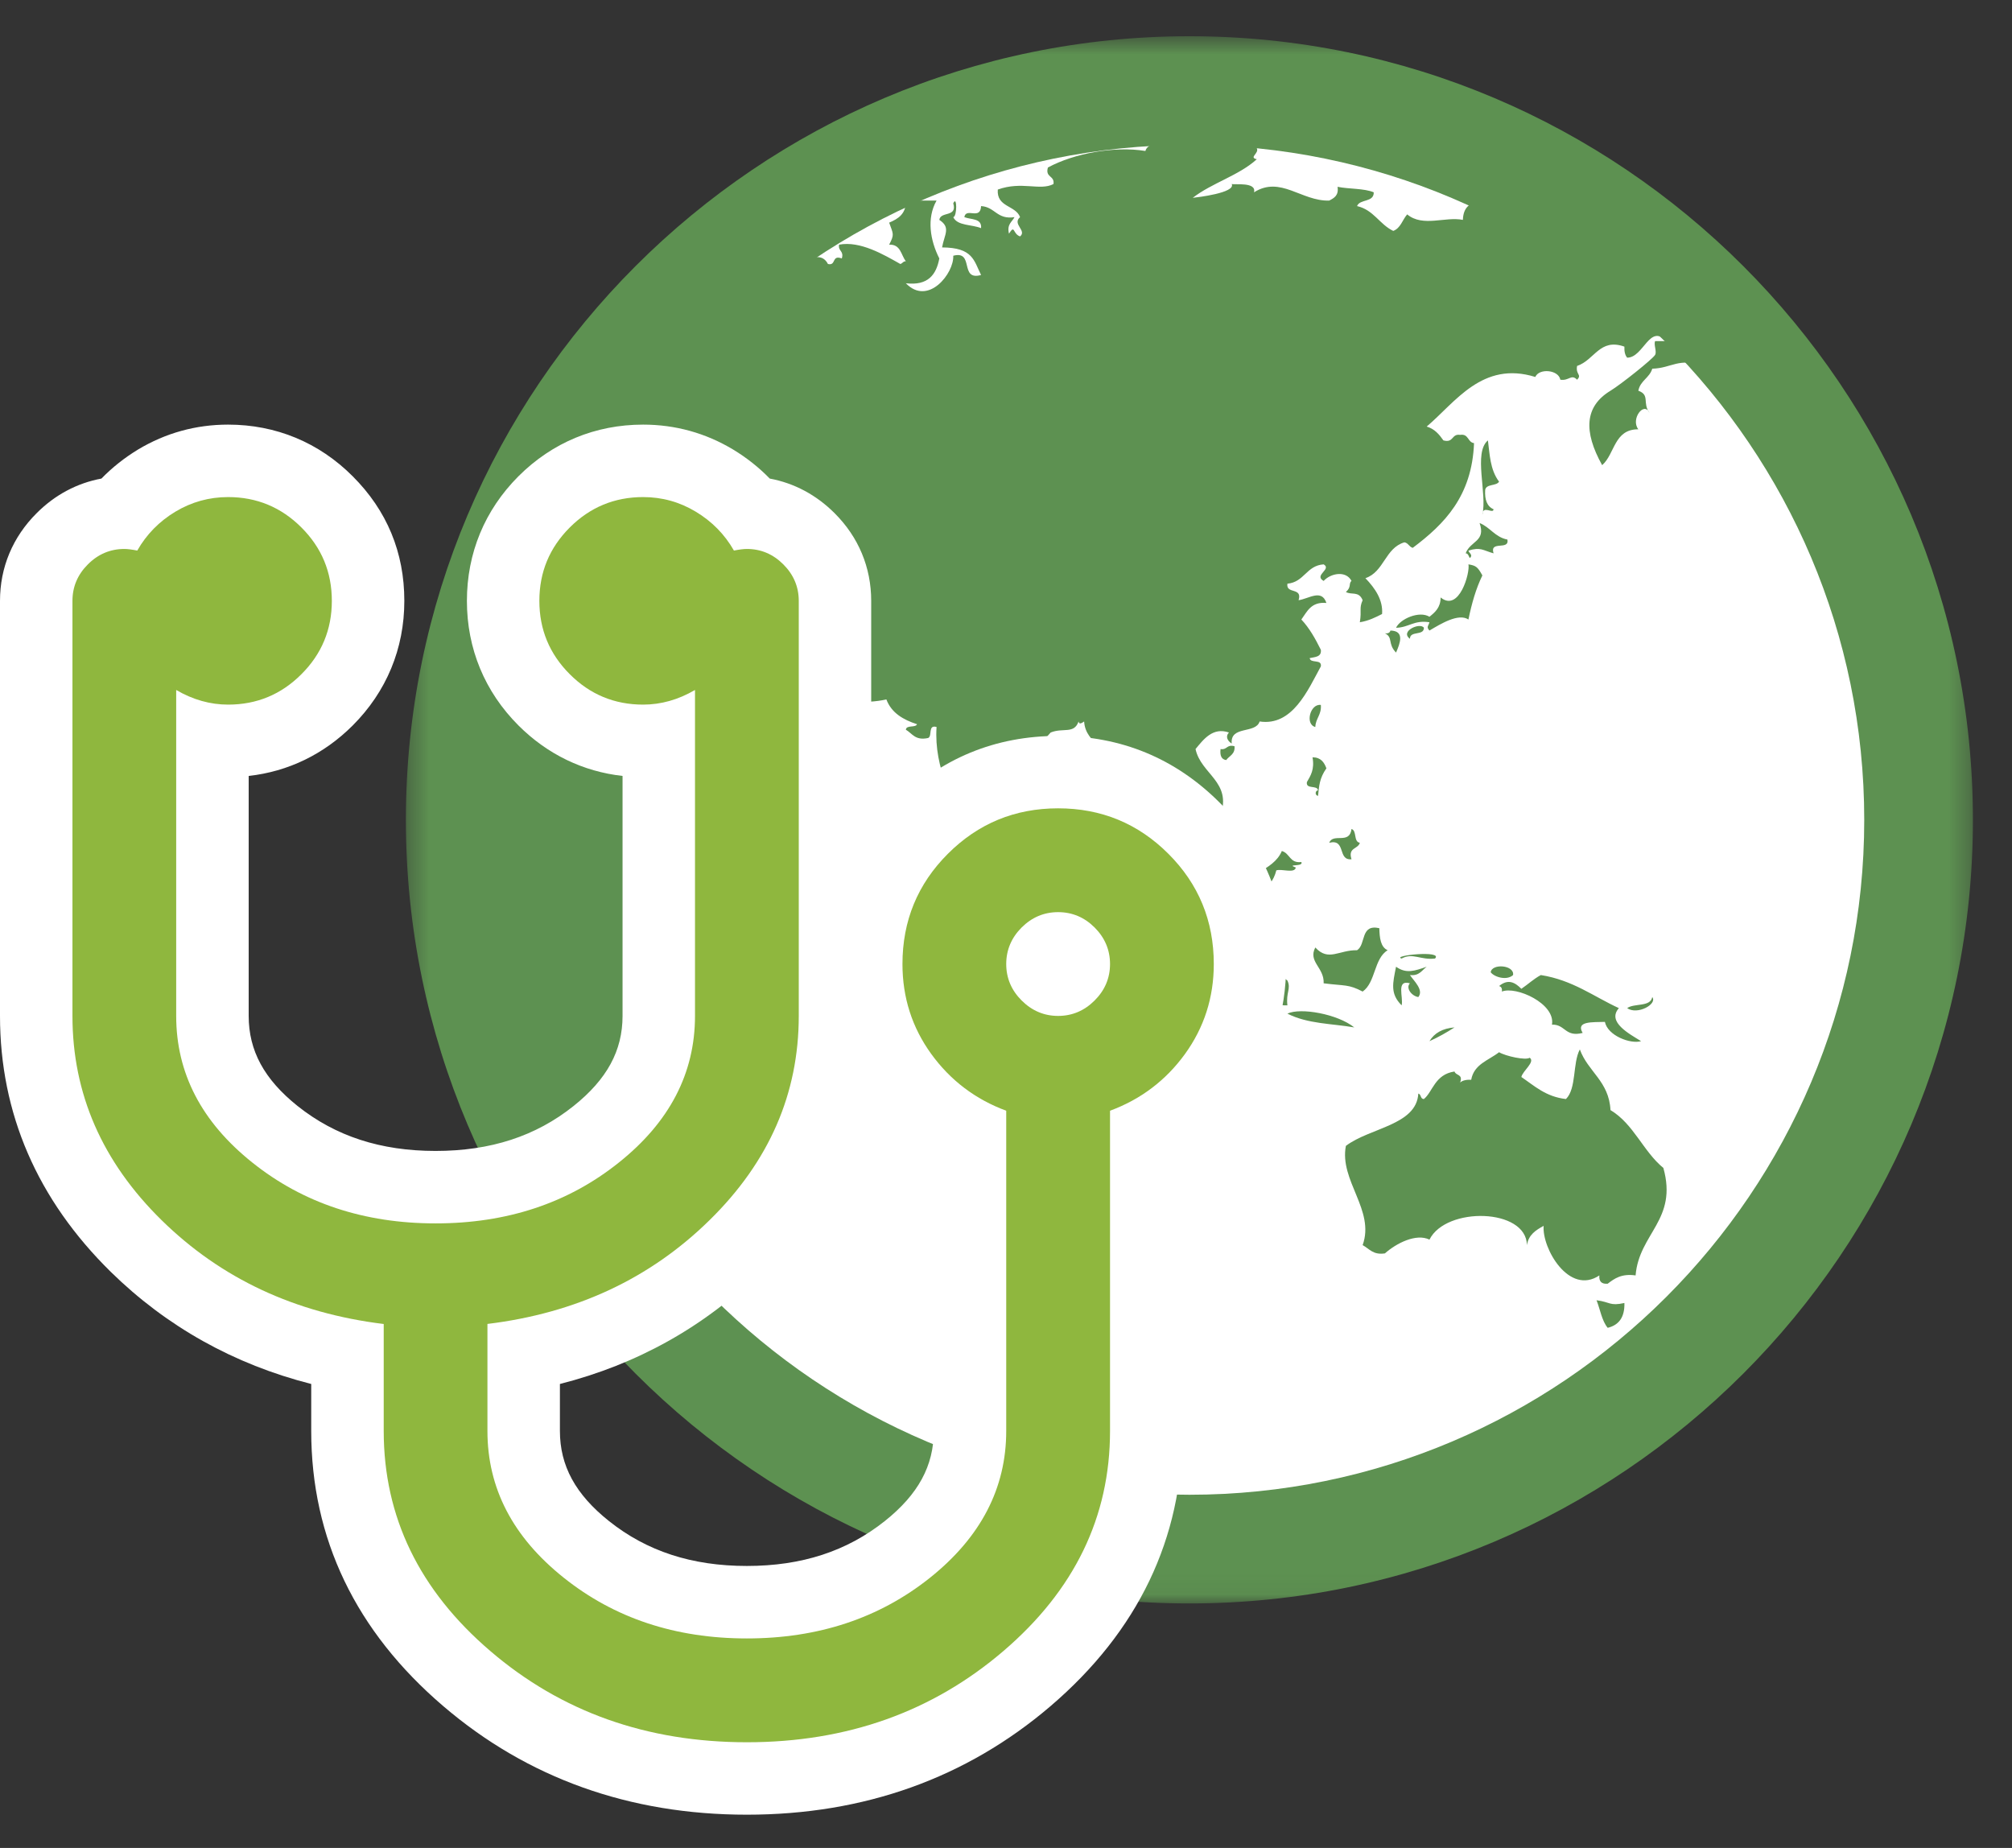 <?xml version="1.0" encoding="UTF-8"?>
<svg width="98px" height="90px" viewBox="0 0 98 90" version="1.1" xmlns="http://www.w3.org/2000/svg" xmlns:xlink="http://www.w3.org/1999/xlink">
    <rect x="0" y="0" width="98" height="90" fill="#333333" stroke="none"/>
    <title>D83813F5-DB2D-4876-A387-77C05E32D847</title>
    <defs>
        <polygon id="path-1" points="0.358 1.618 76.685 1.618 76.685 77.947 0.358 77.947"></polygon>
    </defs>
    <g id="Page-2" stroke="none" stroke-width="1" fill="none" fill-rule="evenodd">
        <g id="3.0---Six-key-priorities" transform="translate(-386, -1554)">
            <g id="logo-/-LPA" transform="translate(0, 552)">
                <g id="NVD" transform="translate(165, 952)">
                    <g id="icon-5" transform="translate(221, 50)">
                        <path d="M57.934,75.446 C77.548,75.446 93.45,59.543 93.45,39.93 C93.45,20.315 77.548,4.412 57.934,4.412 C38.319,4.412 22.417,20.315 22.417,39.93 C22.417,59.543 38.319,75.446 57.934,75.446" id="Fill-1" fill="#FFFFFF"></path>
                        <g id="Group-5" transform="translate(19.412, 0.146)">
                            <mask id="mask-2" fill="white">
                                <use xlink:href="#path-1"></use>
                            </mask>
                            <g id="Clip-4"></g>
                            <path d="M38.522,6.912 C20.397,6.912 5.653,21.658 5.653,39.784 C5.653,57.907 20.397,72.653 38.522,72.653 C56.647,72.653 71.391,57.907 71.391,39.784 C71.391,21.658 56.647,6.912 38.522,6.912 M38.522,77.947 C17.478,77.947 0.358,60.828 0.358,39.784 C0.358,18.739 17.478,1.618 38.522,1.618 C59.566,1.618 76.685,18.739 76.685,39.784 C76.685,60.828 59.566,77.947 38.522,77.947" id="Fill-3" fill="#5D9151" mask="url(#mask-2)"></path>
                        </g>
                        <path d="M84.778,16.72 C83.324,15.038 81.72,13.494 79.973,12.11 C79.779,12.169 79.585,12.2 79.392,12.319 C79.507,11.645 78.535,12.042 78.985,11.38 C78.296,10.808 77.035,10.985 76.138,11.246 C76.013,10.734 74.423,10.725 75.051,10.305 C74.407,9.871 73.795,10.445 73.288,10.575 C73.747,10.187 73.196,10.258 73.424,9.903 C72.385,9.769 71.291,9.564 71.254,10.709 C70.392,10.535 69.302,11.076 68.541,10.441 C68.308,10.704 68.224,11.112 67.862,11.246 C67.191,10.926 66.907,10.22 66.099,10.037 C66.233,9.679 66.925,9.871 66.912,9.366 C66.436,9.167 65.711,9.213 65.149,9.098 C65.215,9.52 64.98,9.647 64.742,9.769 C63.388,9.808 62.375,8.549 61.08,9.366 C61.212,8.851 60.145,9.008 59.995,8.964 C60.196,9.393 58.304,9.612 58.096,9.635 C59.033,8.908 60.344,8.549 61.216,7.755 C60.808,7.667 61.346,7.469 61.216,7.219 C60.604,6.698 59.469,6.795 58.502,6.95 C58.535,6.758 58.726,6.725 58.775,6.548 C58.493,6.467 57.884,6.714 57.826,6.414 C57.828,6.236 58.062,6.29 58.096,6.144 C57.54,5.763 57.002,6.349 56.467,6.414 C56.871,7.049 55.915,6.864 55.789,7.353 C54.295,7.106 52.32,7.466 51.041,8.158 C50.898,8.659 51.379,8.54 51.312,8.964 C50.652,9.306 49.775,8.809 48.6,9.232 C48.535,10.102 49.465,9.988 49.685,10.575 C49.285,10.916 50.033,11.23 49.685,11.514 C49.318,11.389 49.444,10.909 49.145,11.38 C49.034,10.916 49.295,10.813 49.414,10.575 C48.556,10.709 48.471,10.078 47.786,10.037 C47.756,10.743 47.052,10.085 46.971,10.575 C47.291,10.706 47.832,10.618 47.786,11.112 C47.34,10.926 46.627,11.006 46.431,10.575 C46.622,10.559 46.622,9.478 46.431,9.903 C46.638,10.6 45.81,10.275 45.752,10.709 C46.325,11.082 46.001,11.412 45.886,12.05 C47.396,12.058 47.434,12.691 47.786,13.393 C46.715,13.693 47.472,12.181 46.431,12.455 C46.475,13.305 45.21,14.923 44.123,13.796 C45.201,13.923 45.604,13.381 45.752,12.587 C45.304,11.703 45.127,10.63 45.618,9.769 L44.123,9.769 C44.141,10.411 43.754,10.656 43.309,10.843 C43.509,11.406 43.574,11.406 43.309,11.916 C43.878,11.892 43.883,12.423 44.123,12.723 C43.987,12.721 43.962,12.83 43.853,12.857 C43.046,12.403 41.896,11.72 40.869,11.916 C40.812,12.239 41.116,12.208 41.003,12.587 C40.491,12.395 40.744,12.958 40.327,12.857 C39.844,11.918 38.589,13.296 38.019,12.857 C38.031,12.645 38.365,12.751 38.291,12.455 C37.391,12.859 36.231,13.01 35.714,13.796 C35.231,13.826 34.901,13.706 34.763,13.393 C34.924,13.194 35.276,13.185 35.442,12.991 C35.384,12.928 35.236,12.832 35.074,12.767 C34.883,12.928 34.705,13.106 34.519,13.272 C34.579,13.607 34.675,13.944 34.359,14.332 C34.084,13.955 33.681,14.106 33.342,14.341 C33.196,14.482 33.035,14.608 32.891,14.752 C33.101,14.798 33.173,14.982 33.136,15.273 C32.864,15.296 32.689,15.223 32.509,15.156 C32.395,15.275 32.291,15.402 32.178,15.52 C32.181,15.571 32.213,15.596 32.186,15.675 C32.137,15.675 32.102,15.658 32.056,15.656 C28.994,18.92 26.543,22.757 24.882,26.998 C24.967,27.07 25.066,27.128 25.133,27.218 C25.246,27.599 24.941,27.566 24.997,27.889 C25.606,28.076 25.461,28.485 25.811,28.695 C25.932,28.506 26.125,28.605 26.319,28.732 C26.324,28.681 26.326,28.628 26.333,28.577 C26.275,28.547 26.227,28.505 26.216,28.427 C26.471,28.189 26.107,28.086 26.216,27.622 C26.294,27.767 26.393,27.795 26.508,27.769 C26.741,27.001 27.139,26.302 27.752,25.69 C28.738,24.703 29.929,24.209 31.324,24.209 C32.245,24.209 33.101,24.446 33.889,24.919 C34.68,25.395 35.296,26.023 35.746,26.814 C35.875,26.789 35.951,26.789 36.056,26.775 C35.846,26.435 35.674,26.059 35.578,25.607 C36.291,25.086 36.884,24.421 38.019,24.668 L38.019,25.473 C37.325,25.235 37.475,25.829 37.069,25.877 C37.126,26.413 38.134,26.535 37.751,27.084 C38.074,27.139 38.044,26.839 38.426,26.95 C38.419,27.179 38.527,27.298 38.698,27.352 C38.688,27.58 38.483,27.613 38.245,27.617 C38.668,28.09 38.905,28.633 38.905,29.263 L38.905,33.504 C38.995,33.444 39.078,33.379 39.24,33.393 C39.54,33.499 39.581,33.862 39.784,34.065 C41.105,34.15 42.131,34.293 43.174,34.065 C43.419,34.718 43.987,35.052 44.668,35.272 C44.585,35.459 44.146,35.293 44.123,35.54 C44.439,35.722 44.573,36.08 45.208,35.943 C45.425,35.844 45.18,35.286 45.618,35.406 C45.48,37.434 46.479,39.119 47.172,40.748 C47.419,40.57 47.682,40.427 47.945,40.284 C48.337,39.714 48.468,38.913 48.33,38.09 C49.421,37.427 50.366,36.617 51.176,35.675 C51.785,35.428 52.313,35.766 52.535,35.138 C52.564,35.3 52.684,35.221 52.805,35.138 C52.883,36.313 54.194,36.268 53.891,37.822 C54.439,38.14 54.473,37.508 54.976,37.42 C55.265,38.413 55.751,39.407 55.424,40.443 C55.655,40.582 55.878,40.739 56.096,40.909 C55.931,40.702 55.772,40.492 55.654,40.238 C55.795,37.798 57.439,39.601 58.096,40.642 C58.534,40.314 58.805,39.822 59.451,39.702 C60.009,38.073 58.493,37.706 58.232,36.481 C58.629,35.998 59.079,35.405 59.859,35.675 C59.682,35.855 59.776,36.08 59.995,36.213 C59.912,35.325 61.159,35.754 61.354,35.138 C62.951,35.378 63.702,33.615 64.336,32.454 C64.392,32.083 63.829,32.327 63.792,32.052 C64.052,31.995 64.376,32.002 64.336,31.648 C64.068,31.109 63.78,30.589 63.386,30.172 C63.671,29.782 63.859,29.299 64.606,29.366 C64.376,28.669 63.755,29.158 63.251,29.232 C63.452,28.584 62.628,28.953 62.707,28.427 C63.535,28.351 63.626,27.545 64.472,27.486 C64.885,27.726 63.969,28.012 64.472,28.293 C64.809,27.92 65.559,27.772 65.829,28.293 C65.677,28.413 65.838,28.593 65.555,28.829 C65.811,28.993 66.184,28.766 66.371,29.232 C66.191,29.636 66.332,29.701 66.235,30.306 C66.66,30.236 66.992,30.07 67.318,29.904 C67.369,29.225 66.985,28.658 66.506,28.159 C67.419,27.853 67.463,26.69 68.405,26.413 C68.598,26.445 68.635,26.634 68.811,26.682 C70.355,25.524 71.695,24.167 71.797,21.582 C71.476,21.539 71.545,21.114 71.119,21.179 C70.692,21.114 70.811,21.59 70.304,21.448 C70.101,21.158 69.877,20.888 69.491,20.775 C70.886,19.596 72.198,17.558 74.781,18.359 C74.966,17.923 75.912,18.005 76.001,18.493 C76.429,18.56 76.532,18.2 76.816,18.493 C77.068,18.238 76.735,18.252 76.816,17.823 C77.675,17.532 77.917,16.455 79.121,16.882 C79.11,17.117 79.152,17.3 79.256,17.42 C80.052,17.422 80.351,15.737 81.155,16.614 L80.615,16.614 C80.541,16.798 80.711,17.117 80.615,17.286 C80.495,17.489 78.955,18.719 78.443,19.03 C77.185,19.792 77.119,21.006 78.037,22.655 C78.662,22.111 78.612,20.899 79.8,20.909 C79.412,20.415 80.075,19.528 80.342,20.105 C79.985,19.625 80.381,19.238 79.8,19.03 C79.89,18.539 80.344,18.407 80.478,17.957 C81.466,17.925 81.711,17.401 83.054,17.823 C83.582,17.461 84.141,17.011 84.778,16.72 L84.778,16.72 Z M39.514,10.978 C38.928,10.87 38.841,10.388 38.958,9.942 C38.612,10.162 38.259,10.365 37.918,10.596 C38.278,10.66 38.598,10.746 38.291,11.112 C38.756,11.168 39.108,11.246 39.514,10.978 L39.514,10.978 Z M23.64,31.783 C23.536,31.73 23.509,31.593 23.478,31.46 C22.811,34.18 22.417,37.005 22.417,39.929 C22.417,46.318 24.127,52.298 27.081,57.478 C28.823,56.975 30.242,55.603 30.018,54.065 C30.296,53.805 30.771,53.738 31.101,53.526 C31.369,52.681 30.861,52.505 30.831,51.649 C31.595,50.929 32.801,50.645 33.272,49.633 C33.042,48.418 32.809,47.42 32.46,46.145 C32.799,45.403 33.304,44.823 33.852,44.285 L33.852,38.902 C33.482,38.629 33.161,38.304 32.728,38.09 C32.239,36.82 31.474,35.533 30.881,34.277 C29.679,34.18 28.631,33.714 27.752,32.837 C27.309,32.392 26.977,31.9 26.732,31.372 C25.985,31.108 25.346,31.023 25.133,32.052 C24.939,32.126 24.206,32.062 23.64,31.783 L23.64,31.783 Z M39.104,33.931 C39.042,34.026 38.974,34.115 38.905,34.203 L38.905,37.095 C39.524,36.631 40.08,36.107 40.463,35.406 C40.131,34.794 39.184,34.79 39.104,33.931 L39.104,33.931 Z M33.852,33.605 C33.201,33.984 32.531,34.168 31.844,34.245 C32.471,35.286 33.304,36.276 33.852,37.482 L33.852,33.605 Z M26.273,29.278 C26.273,29.272 26.271,29.269 26.271,29.263 C26.271,29.225 26.282,29.191 26.282,29.154 C26.255,29.112 26.262,29.089 26.291,29.045 C26.292,28.986 26.301,28.93 26.305,28.873 C26.192,28.81 26.079,28.741 25.946,28.695 C25.606,28.896 26.036,29.436 26.273,29.278 L26.273,29.278 Z M59.725,37.018 C59.876,36.809 60.166,36.739 60.131,36.345 C59.746,36.236 59.778,36.536 59.451,36.481 C59.414,36.786 59.485,36.984 59.725,37.018 L59.725,37.018 Z M58.775,44.668 C59.349,45.889 60.614,46.427 60.944,47.89 C61.666,48.114 61.703,49.018 62.707,48.963 C62.628,48.34 62.894,48.153 62.707,47.756 C61.449,46.81 60.648,45.312 58.775,44.668 L58.775,44.668 Z M63.116,42.252 C62.608,42.066 63.514,42.23 63.386,41.983 C62.818,42.056 62.829,41.553 62.435,41.447 C62.012,42.458 60.612,42.502 60.266,43.595 C61.038,43.693 61.916,43.393 62.167,42.388 C62.446,42.306 63.056,42.552 63.116,42.252 L63.116,42.252 Z M62.707,49.367 C63.699,49.872 64.879,49.849 65.963,50.038 C65.156,49.386 63.342,49.06 62.707,49.367 L62.707,49.367 Z M79.256,49.099 C79.745,49.448 80.742,48.905 80.478,48.56 C80.391,49.056 79.594,48.848 79.256,49.099 L79.256,49.099 Z M72.609,47.353 C72.791,47.592 73.394,47.768 73.698,47.488 C73.774,46.995 72.66,46.912 72.609,47.353 L72.609,47.353 Z M67.998,30.575 C68.621,30.564 68.871,30.186 69.626,30.306 C69.572,30.497 69.462,30.532 69.626,30.709 C70.182,30.38 71.042,29.851 71.524,30.172 C71.684,29.39 71.894,28.658 72.203,28.025 C71.972,27.603 71.885,27.546 71.524,27.486 C71.612,27.883 71.075,29.835 70.17,29.098 C70.168,29.588 69.9,29.818 69.626,30.038 C69.131,29.733 68.197,30.142 67.998,30.575 L67.998,30.575 Z M69.355,30.575 C69.178,30.298 68.165,30.74 68.675,31.111 C68.672,30.703 69.36,30.98 69.355,30.575 L69.355,30.575 Z M70.846,50.038 C70.262,50.085 69.861,50.315 69.626,50.708 C70.061,50.514 70.465,50.283 70.846,50.038 L70.846,50.038 Z M69.896,46.683 C70.318,46.265 67.745,46.543 68.271,46.683 C68.809,46.386 69.192,46.768 69.896,46.683 L69.896,46.683 Z M68.675,47.89 C68.46,48.102 68.741,48.506 69.083,48.56 C69.362,48.218 68.869,47.779 68.675,47.488 C69.134,47.539 69.254,47.255 69.491,47.083 C68.903,47.285 68.501,47.438 67.998,47.083 C67.842,47.883 67.696,48.391 68.271,48.963 C68.365,48.566 67.985,47.699 68.675,47.89 L68.675,47.89 Z M67.726,30.709 C67.696,30.813 67.613,30.864 67.456,30.843 C67.869,31.049 67.576,31.346 67.998,31.783 C68.19,31.339 68.437,30.726 67.726,30.709 L67.726,30.709 Z M64.066,35.406 C64.084,34.979 64.373,34.817 64.336,34.333 C63.815,34.259 63.554,35.279 64.066,35.406 L64.066,35.406 Z M63.93,36.883 C64.036,37.48 63.836,37.776 63.656,38.09 C63.598,38.461 64.163,38.218 64.198,38.493 C64.064,38.495 64.029,38.729 64.198,38.763 C64.253,38.258 64.271,37.898 64.606,37.42 C64.498,37.125 64.334,36.883 63.93,36.883 L63.93,36.883 Z M66.099,46.279 C65.218,46.261 64.706,46.847 64.066,46.145 C63.699,46.843 64.509,47.119 64.472,47.89 C65.516,48.024 65.677,47.927 66.371,48.292 C67.009,47.849 66.916,46.685 67.59,46.279 C67.246,46.127 67.196,45.684 67.184,45.206 C66.245,44.992 66.544,46.003 66.099,46.279 L66.099,46.279 Z M65.829,41.849 C65.644,41.265 66.15,41.364 66.235,41.045 C65.917,41 66.102,40.459 65.829,40.374 C65.737,41.147 64.939,40.55 64.742,41.045 C65.58,40.842 65.13,41.915 65.829,41.849 L65.829,41.849 Z M73.424,26.279 C72.819,26.163 72.584,25.678 72.067,25.473 C72.385,26.382 71.615,26.334 71.389,26.95 C71.58,26.939 71.545,27.34 71.659,27.084 C71.659,26.95 71.55,26.925 71.524,26.816 C72.118,26.632 72.222,26.8 72.748,26.95 C72.545,26.304 73.525,26.826 73.424,26.279 L73.424,26.279 Z M72.203,25.07 C72.215,24.569 72.732,25.062 72.748,24.802 C72.431,24.666 72.311,24.34 72.339,23.863 C72.39,23.555 72.881,23.683 73.016,23.459 C72.57,22.866 72.561,22.1 72.473,21.448 C71.755,22.056 72.446,24.029 72.203,25.07 L72.203,25.07 Z M78.852,49.099 C77.614,48.53 76.609,47.735 75.051,47.488 C74.7,47.676 74.425,47.941 74.102,48.158 C73.791,47.844 73.458,47.66 73.016,48.024 C73.124,48.054 73.174,48.137 73.152,48.292 C73.844,48.012 75.771,48.878 75.593,49.903 C76.248,49.882 76.228,50.528 77.088,50.306 C76.736,49.722 77.575,49.79 78.171,49.769 C78.307,50.442 79.417,50.86 79.934,50.708 C79.375,50.359 78.254,49.776 78.852,49.099 L78.852,49.099 Z M66.371,60.642 C66.695,60.813 66.872,61.132 67.456,61.044 C68.019,60.543 68.982,60.059 69.626,60.373 C70.433,58.753 74.347,58.84 74.374,60.642 C74.449,60.135 74.811,59.909 75.187,59.703 C75.102,60.8 76.426,63.102 77.901,62.117 C77.875,62.41 78.011,62.546 78.307,62.521 C78.639,62.267 78.978,62.02 79.666,62.117 C79.834,60.063 81.727,59.412 81.019,56.883 C80.033,56.073 79.571,54.737 78.443,54.065 C78.372,52.658 77.345,52.198 76.95,51.11 C76.592,51.785 76.795,53.013 76.274,53.526 C75.298,53.417 74.746,52.891 74.102,52.453 C74.167,52.152 74.792,51.716 74.509,51.515 C74.314,51.654 73.329,51.435 73.016,51.246 C72.512,51.642 71.794,51.823 71.659,52.588 C71.426,52.577 71.238,52.618 71.119,52.722 C71.275,52.3 70.906,52.395 70.846,52.185 C69.882,52.328 69.787,53.177 69.355,53.526 C69.173,53.526 69.231,53.292 69.083,53.26 C68.996,54.804 66.718,54.922 65.555,55.808 C65.227,57.502 66.985,58.937 66.371,60.642 L66.371,60.642 Z M77.764,63.326 C77.942,63.778 78.021,64.323 78.307,64.669 C78.854,64.536 79.14,64.15 79.121,63.46 C78.395,63.617 78.446,63.414 77.764,63.326 L77.764,63.326 Z" id="Fill-6" fill="#5D9151"></path>
                        <path d="M58.154,40.333 C56.345,38.524 54.117,37.605 51.538,37.605 C48.958,37.605 46.733,38.524 44.921,40.333 C43.112,42.144 42.193,44.371 42.193,46.951 C42.193,48.952 42.777,50.775 43.931,52.369 C44.82,53.597 45.932,54.559 47.247,55.241 L47.247,69.693 C47.247,71.936 46.25,73.824 44.201,75.456 C42.027,77.189 39.468,78.031 36.378,78.031 C33.286,78.031 30.727,77.189 28.558,75.456 C26.504,73.824 25.507,71.936 25.507,69.693 L25.507,65.989 C29.533,65.224 32.99,63.446 35.797,60.682 C39.03,57.511 40.67,53.743 40.67,49.478 L40.67,29.265 C40.67,28.113 40.234,27.068 39.403,26.24 C38.63,25.467 37.673,25.035 36.621,24.979 C36.115,24.359 35.506,23.833 34.802,23.406 C33.734,22.767 32.566,22.444 31.324,22.444 C29.451,22.444 27.83,23.117 26.503,24.442 C25.177,25.769 24.507,27.391 24.507,29.265 C24.507,31.136 25.177,32.759 26.503,34.084 C27.83,35.41 29.451,36.082 31.324,36.082 C31.58,36.082 31.834,36.066 32.088,36.036 L32.088,49.478 C32.088,51.723 31.089,53.607 29.038,55.243 C26.868,56.978 24.309,57.818 21.215,57.818 C18.125,57.818 15.567,56.978 13.394,55.243 C11.347,53.607 10.348,51.721 10.348,49.478 L10.348,36.036 C10.603,36.066 10.855,36.082 11.111,36.082 C12.983,36.082 14.605,35.41 15.93,34.084 C17.257,32.759 17.93,31.136 17.93,29.265 C17.93,27.391 17.257,25.769 15.93,24.442 C14.605,23.117 12.983,22.444 11.111,22.444 C9.872,22.444 8.702,22.767 7.636,23.404 C6.925,23.835 6.316,24.361 5.813,24.979 C4.76,25.035 3.801,25.469 3.034,26.24 C2.203,27.068 1.765,28.113 1.765,29.265 L1.765,49.478 C1.765,53.74 3.404,57.509 6.635,60.686 C9.447,63.446 12.902,65.224 16.924,65.99 L16.924,69.693 C16.924,74.396 18.879,78.454 22.738,81.753 C26.504,84.979 31.094,86.618 36.378,86.618 C41.658,86.618 46.248,84.979 50.023,81.753 C53.875,78.456 55.832,74.399 55.832,69.693 L55.832,55.241 C57.147,54.559 58.257,53.597 59.146,52.369 C60.298,50.775 60.883,48.954 60.883,46.951 C60.883,44.371 59.965,42.144 58.154,40.333 M54.561,49.976 C53.734,50.805 52.687,51.243 51.538,51.243 C50.393,51.243 49.347,50.807 48.515,49.977 C47.684,49.146 47.247,48.1 47.247,46.951 C47.247,45.802 47.684,44.754 48.512,43.924 C49.347,43.095 50.393,42.659 51.538,42.659 C52.687,42.659 53.734,43.097 54.563,43.924 C55.393,44.754 55.832,45.8 55.832,46.951 C55.832,48.1 55.393,49.146 54.561,49.976" id="Fill-8" fill="#FFFFFF"></path>
                        <path d="M51.538,44.424 C50.857,44.424 50.257,44.678 49.756,45.176 C49.264,45.668 49.011,46.268 49.011,46.951 C49.011,47.631 49.265,48.231 49.763,48.728 C50.757,49.722 52.322,49.722 53.312,48.728 L53.315,48.727 C53.813,48.227 54.067,47.631 54.067,46.951 C54.067,46.27 53.813,45.67 53.315,45.173 C52.82,44.677 52.22,44.424 51.538,44.424 M51.538,53.006 C49.913,53.006 48.436,52.392 47.27,51.226 C46.1,50.056 45.482,48.578 45.482,46.951 C45.482,45.323 46.098,43.846 47.263,42.679 C49.615,40.339 53.478,40.346 55.809,42.676 C56.979,43.846 57.597,45.323 57.597,46.951 C57.597,48.578 56.977,50.056 55.809,51.224 C54.644,52.39 53.167,53.006 51.538,53.006 M27.272,67.404 L27.272,69.691 C27.272,71.387 28.031,72.78 29.658,74.077 C31.504,75.55 33.703,76.267 36.378,76.267 C39.053,76.267 41.252,75.55 43.101,74.077 C44.727,72.78 45.482,71.387 45.482,69.691 L45.482,56.253 C44.33,55.501 43.331,54.547 42.503,53.405 C42.367,53.216 42.237,53.027 42.115,52.835 C41.45,56.225 39.748,59.28 37.033,61.943 C34.318,64.613 31.04,66.446 27.272,67.404 M11.111,24.21 C10.191,24.21 9.328,24.448 8.543,24.919 C8.015,25.238 7.555,25.636 7.181,26.093 L6.687,26.698 L5.908,26.74 C5.289,26.774 4.742,27.024 4.283,27.485 C3.782,27.986 3.53,28.583 3.53,29.264 L3.53,49.477 C3.53,53.248 4.991,56.594 7.873,59.428 C10.426,61.934 13.583,63.559 17.252,64.256 L18.688,64.531 L18.688,69.691 C18.688,73.858 20.437,77.463 23.884,80.412 C27.327,83.357 31.53,84.852 36.378,84.852 C41.222,84.852 45.427,83.357 48.875,80.412 C52.318,77.465 54.067,73.858 54.067,69.691 L54.067,54.169 L55.017,53.677 C56.083,53.121 56.993,52.332 57.717,51.333 C58.645,50.048 59.118,48.573 59.118,46.951 C59.118,44.827 58.394,43.067 56.907,41.581 C55.419,40.094 53.663,39.37 51.538,39.37 C49.415,39.37 47.66,40.094 46.167,41.583 C44.681,43.069 43.957,44.828 43.957,46.951 C43.957,48.575 44.43,50.048 45.36,51.333 C46.084,52.33 46.993,53.121 48.062,53.677 L49.011,54.169 L49.011,69.691 C49.011,72.469 47.762,74.873 45.3,76.837 C42.801,78.827 39.884,79.796 36.378,79.796 C32.87,79.796 29.953,78.827 27.457,76.835 C24.992,74.874 23.743,72.471 23.743,69.691 L23.743,64.528 L25.177,64.254 C28.855,63.557 32.012,61.932 34.56,59.424 C37.444,56.596 38.905,53.25 38.905,49.477 L38.905,29.264 C38.905,28.581 38.653,27.984 38.157,27.488 C37.691,27.026 37.144,26.774 36.526,26.74 L35.75,26.698 L35.255,26.096 C34.878,25.636 34.417,25.237 33.886,24.916 C33.108,24.45 32.241,24.21 31.324,24.21 C29.917,24.21 28.749,24.693 27.752,25.692 C26.755,26.687 26.271,27.856 26.271,29.264 C26.271,30.672 26.755,31.84 27.752,32.837 C28.881,33.967 30.305,34.459 31.883,34.284 L33.853,34.057 L33.853,49.477 C33.853,52.254 32.603,54.658 30.138,56.624 C27.646,58.614 24.729,59.583 21.215,59.583 C17.709,59.583 14.79,58.614 12.293,56.622 C9.831,54.656 8.584,52.254 8.584,49.477 L8.584,34.057 L10.551,34.284 C12.133,34.461 13.555,33.965 14.683,32.837 C15.681,31.84 16.165,30.672 16.165,29.264 C16.165,27.856 15.681,26.687 14.683,25.69 C13.687,24.693 12.519,24.21 11.111,24.21 M36.378,88.381 C30.664,88.381 25.689,86.601 21.59,83.093 C17.323,79.445 15.159,74.936 15.159,69.691 L15.159,67.404 C11.398,66.446 8.12,64.614 5.398,61.946 C1.816,58.424 0,54.229 0,49.477 L0,29.264 C0,27.633 0.618,26.156 1.788,24.99 C2.674,24.102 3.752,23.528 4.94,23.308 C5.464,22.77 6.06,22.297 6.722,21.894 C8.07,21.086 9.545,20.68 11.111,20.68 C13.435,20.68 15.535,21.548 17.178,23.195 C18.849,24.864 19.694,26.906 19.694,29.264 C19.694,31.591 18.824,33.688 17.178,35.334 C15.773,36.737 14.038,37.576 12.113,37.791 L12.113,49.477 C12.113,51.173 12.87,52.567 14.495,53.866 C16.341,55.337 18.54,56.054 21.215,56.054 C23.896,56.054 26.093,55.339 27.937,53.866 C29.564,52.567 30.323,51.173 30.323,49.477 L30.323,37.791 C28.4,37.576 26.661,36.737 25.255,35.334 C23.61,33.688 22.742,31.59 22.742,29.264 C22.742,26.941 23.61,24.841 25.253,23.195 C26.903,21.548 29.001,20.68 31.324,20.68 C32.891,20.68 34.366,21.088 35.707,21.893 C36.373,22.295 36.969,22.77 37.493,23.308 C38.679,23.528 39.757,24.1 40.648,24.99 C41.817,26.154 42.434,27.633 42.434,29.264 L42.434,40.54 C42.798,40.034 43.211,39.547 43.673,39.086 C45.831,36.931 48.477,35.841 51.538,35.841 C54.602,35.841 57.249,36.933 59.402,39.086 C61.555,41.237 62.647,43.884 62.647,46.951 C62.647,49.33 61.948,51.503 60.575,53.403 C59.744,54.547 58.747,55.501 57.597,56.251 L57.597,69.691 C57.597,74.936 55.433,79.445 51.17,83.093 C47.063,86.603 42.088,88.381 36.378,88.381" id="Fill-10" fill="#FFFFFF"></path>
                        <path d="M56.908,41.581 C55.433,40.107 53.644,39.368 51.538,39.368 C49.433,39.368 47.644,40.107 46.17,41.581 C44.695,43.054 43.957,44.846 43.957,46.951 C43.957,48.583 44.426,50.043 45.36,51.333 C46.295,52.621 47.513,53.542 49.011,54.096 L49.011,69.693 C49.011,72.481 47.772,74.863 45.302,76.838 C42.828,78.813 39.851,79.797 36.378,79.797 C32.901,79.797 29.929,78.813 27.457,76.838 C24.979,74.863 23.742,72.481 23.742,69.693 L23.742,64.48 C28.061,63.954 31.666,62.27 34.562,59.424 C37.459,56.583 38.906,53.267 38.906,49.478 L38.906,29.265 C38.906,28.579 38.654,27.986 38.155,27.488 C37.655,26.987 37.062,26.736 36.378,26.736 C36.219,26.736 36.009,26.763 35.748,26.814 C35.298,26.025 34.678,25.395 33.888,24.92 C33.102,24.446 32.245,24.209 31.325,24.209 C29.931,24.209 28.736,24.705 27.752,25.69 C26.764,26.678 26.271,27.867 26.271,29.265 C26.271,30.657 26.764,31.849 27.752,32.835 C28.736,33.823 29.931,34.317 31.325,34.317 C32.192,34.317 33.035,34.081 33.852,33.604 L33.852,49.478 C33.852,52.268 32.614,54.65 30.138,56.623 C27.667,58.598 24.692,59.583 21.215,59.583 C17.744,59.583 14.767,58.598 12.295,56.623 C9.821,54.65 8.582,52.268 8.582,49.478 L8.582,33.604 C9.399,34.081 10.242,34.317 11.111,34.317 C12.505,34.317 13.698,33.823 14.682,32.835 C15.671,31.849 16.163,30.657 16.163,29.265 C16.163,27.867 15.671,26.678 14.682,25.69 C13.698,24.705 12.505,24.209 11.111,24.209 C10.189,24.209 9.332,24.446 8.543,24.92 C7.754,25.395 7.136,26.025 6.686,26.814 C6.425,26.763 6.214,26.736 6.056,26.736 C5.374,26.736 4.777,26.987 4.279,27.488 C3.78,27.986 3.529,28.579 3.529,29.265 L3.529,49.478 C3.529,53.267 4.976,56.583 7.872,59.427 C10.768,62.27 14.372,63.954 18.69,64.483 L18.69,69.693 C18.69,73.877 20.421,77.45 23.882,80.41 C27.341,83.374 31.507,84.853 36.378,84.853 C41.25,84.853 45.411,83.374 48.874,80.41 C52.334,77.45 54.067,73.877 54.067,69.693 L54.067,54.096 C55.565,53.542 56.783,52.621 57.718,51.333 C58.65,50.043 59.121,48.583 59.121,46.951 C59.121,44.846 58.384,43.054 56.908,41.581 M53.317,48.726 C52.818,49.226 52.223,49.478 51.538,49.478 C50.854,49.478 50.262,49.226 49.761,48.726 C49.264,48.23 49.011,47.636 49.011,46.951 C49.011,46.266 49.264,45.671 49.761,45.172 C50.262,44.674 50.854,44.424 51.538,44.424 C52.223,44.424 52.818,44.674 53.317,45.172 C53.815,45.671 54.067,46.266 54.067,46.951 C54.067,47.636 53.815,48.23 53.317,48.726" id="Fill-12" fill="#8FB73E"></path>
                    </g>
                </g>
            </g>
        </g>
    </g>
</svg>